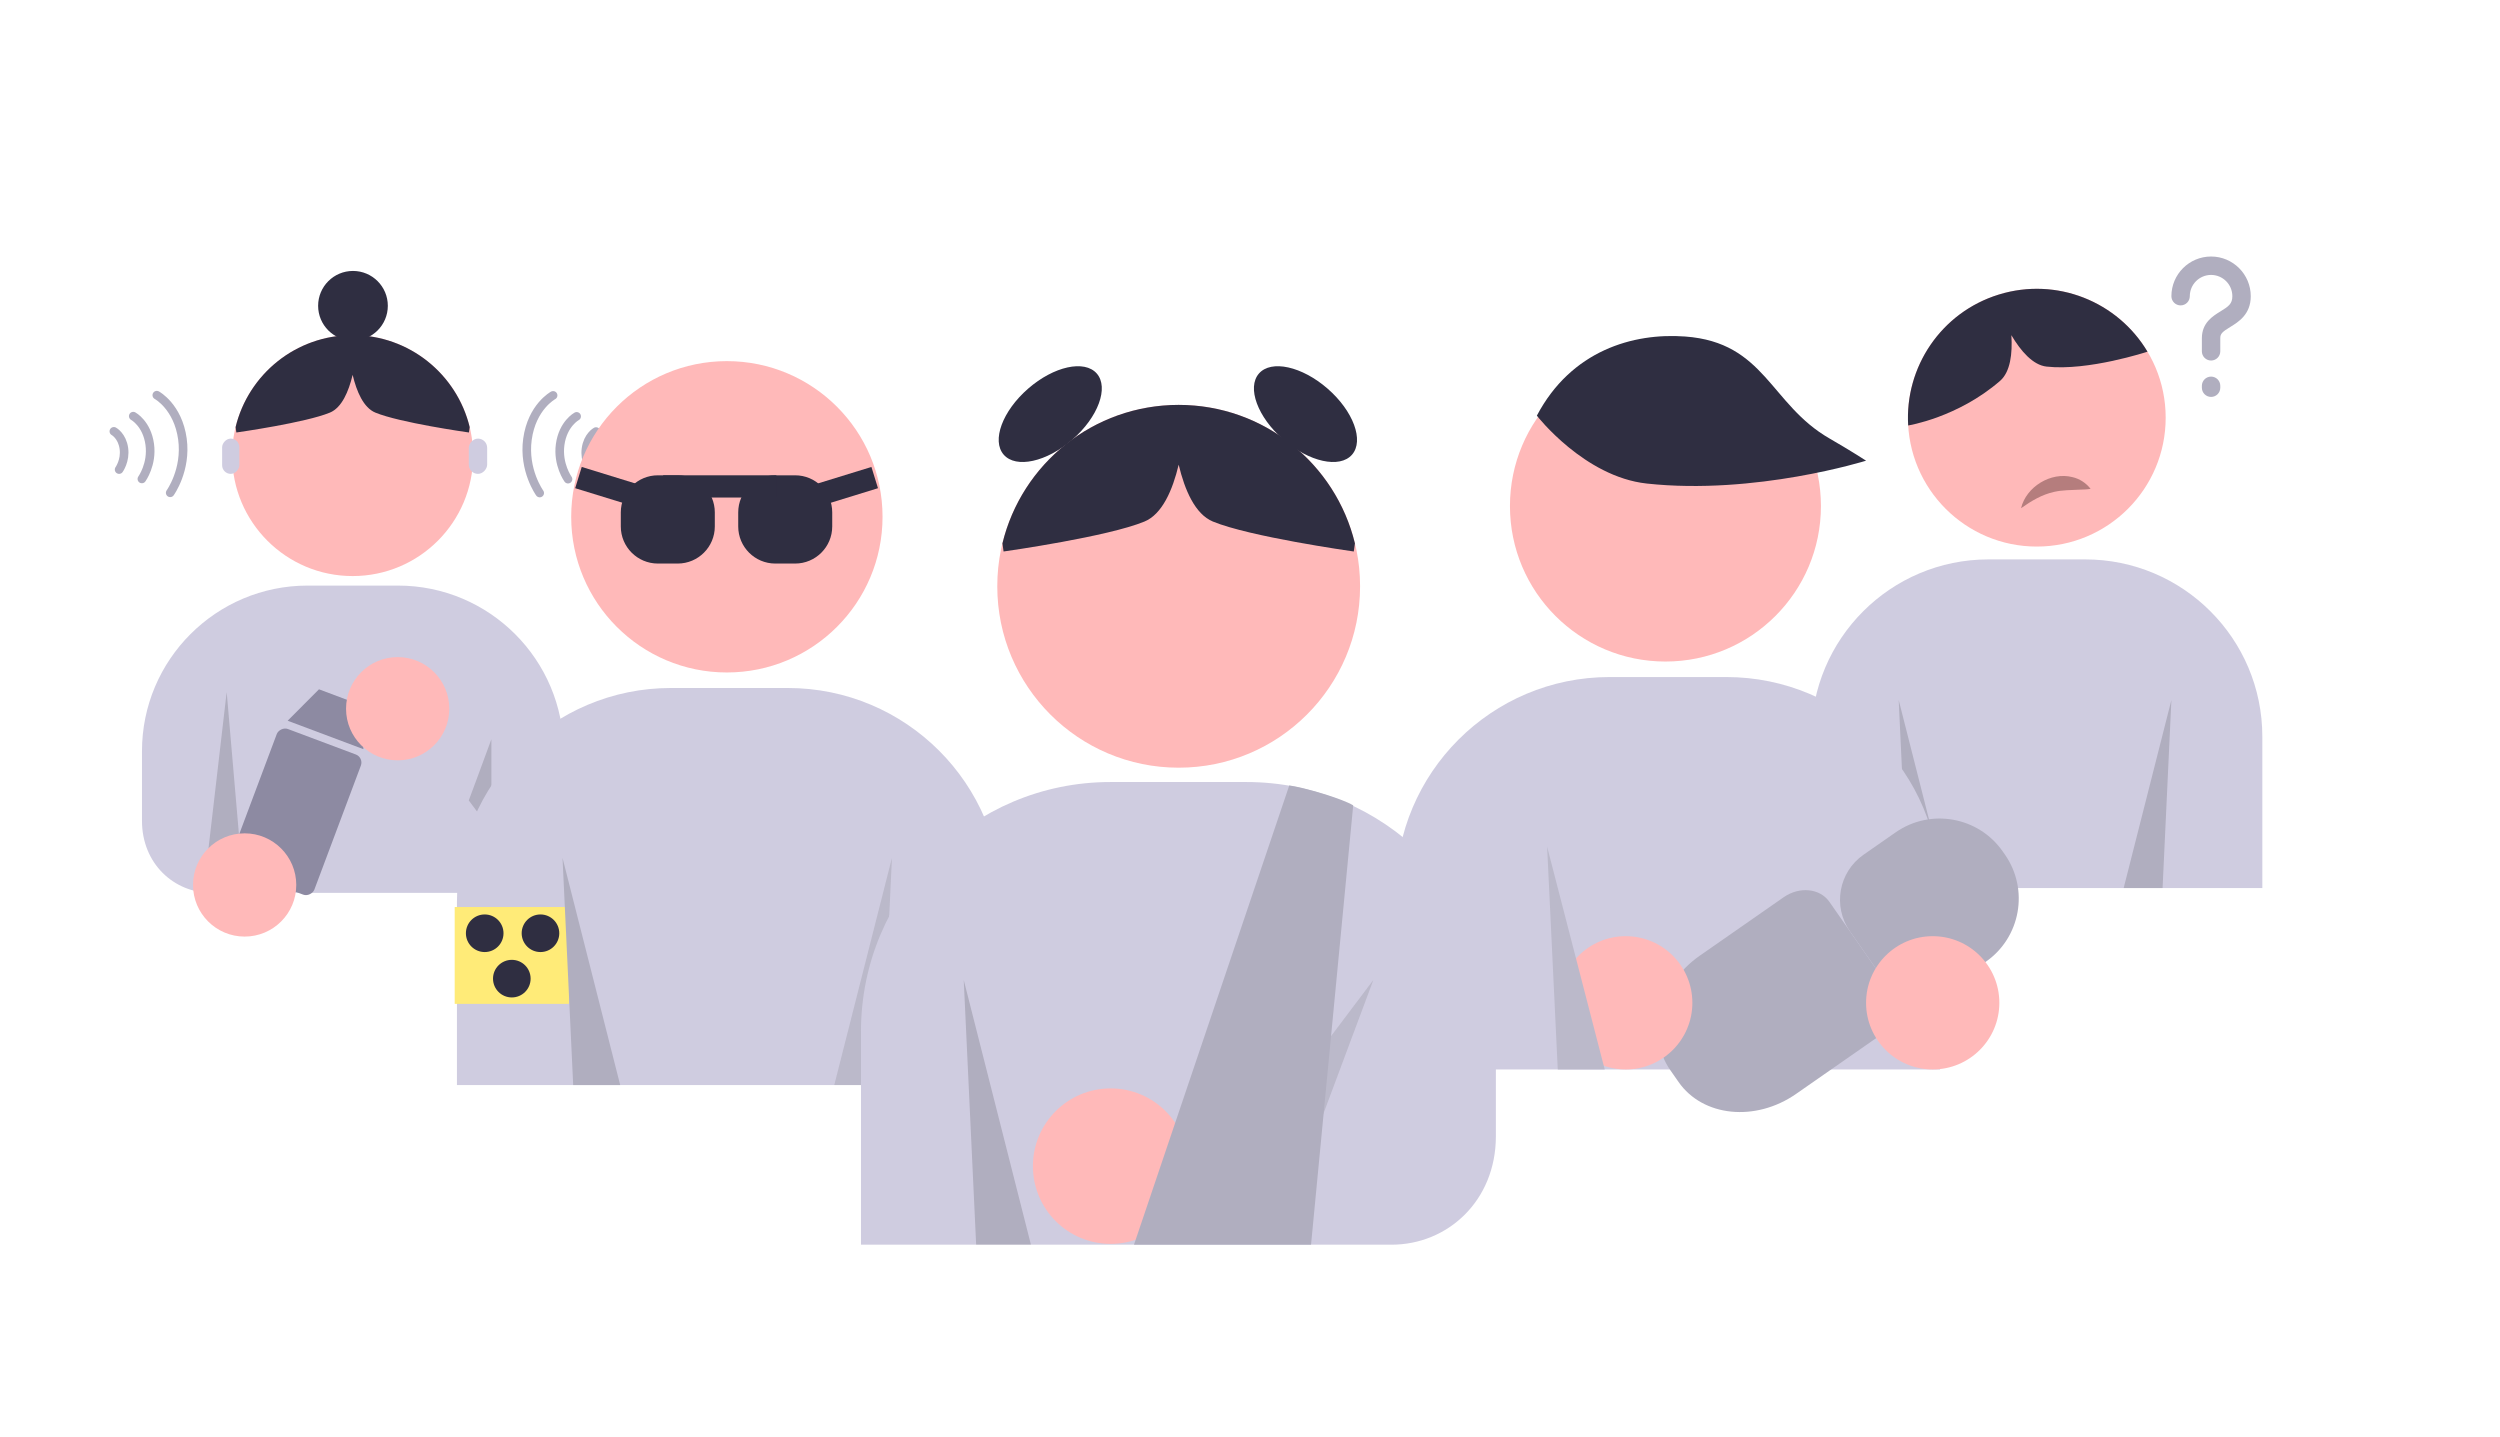 <svg width="741" height="426" viewBox="0 0 741 426" fill="none" xmlns="http://www.w3.org/2000/svg">
<path d="M42.082 243.284V222.664C42.082 195.55 64.065 173.567 91.179 173.567H117.959C145.074 173.567 167.055 195.55 167.055 222.664V264.637H62.621C51.564 264.637 42.082 255.978 42.082 243.284Z" fill="#CFCCE0"/>
<path opacity="0.15" d="M145.646 219.102V246.253L138.942 237.24L141.618 230.058L145.646 219.102Z" fill="black"/>
<path d="M104.521 170.745C84.801 170.745 68.815 154.759 68.815 135.039C68.815 115.319 84.801 99.332 104.521 99.332C124.241 99.332 140.228 115.319 140.228 135.039C140.228 154.759 124.241 170.745 104.521 170.745Z" fill="#FFB9B9"/>
<path d="M138.988 128.191C138.154 128.072 118.458 125.267 111.26 122.297C107.75 120.849 105.709 116.079 104.521 111.105C103.334 116.079 101.294 120.849 97.783 122.297C90.583 125.267 70.888 128.072 70.055 128.191L69.829 126.593C73.624 110.951 87.713 99.332 104.521 99.332C121.33 99.332 135.419 110.952 139.214 126.594L138.988 128.191Z" fill="#2F2E41"/>
<circle cx="10.329" cy="10.329" r="10.329" transform="matrix(-1 0 0 1 114.951 80.308)" fill="#2F2E41"/>
<path d="M46.473 117.129C46.473 117.129 52.755 120.511 54.074 130.122C55.333 139.306 50.443 146.07 50.443 146.07" stroke="#B0AEBF" stroke-width="2.55" stroke-linecap="round" stroke-linejoin="round"/>
<path d="M39.495 123.346C39.495 123.346 43.536 125.521 44.384 131.703C45.194 137.611 42.049 141.961 42.049 141.961" stroke="#B0AEBF" stroke-width="2.55" stroke-linecap="round" stroke-linejoin="round"/>
<path d="M33.746 127.849C33.746 127.849 36.206 129.173 36.722 132.936C37.216 136.533 35.301 139.181 35.301 139.181" stroke="#B0AEBF" stroke-width="2.55" stroke-linecap="round" stroke-linejoin="round"/>
<path d="M163.94 117.193C163.94 117.193 157.657 120.574 156.339 130.185C155.079 139.369 159.97 146.133 159.97 146.133" stroke="#B0AEBF" stroke-width="2.55" stroke-linecap="round" stroke-linejoin="round"/>
<path d="M170.917 123.41C170.917 123.41 166.876 125.585 166.028 131.767C165.218 137.674 168.364 142.024 168.364 142.024" stroke="#B0AEBF" stroke-width="2.55" stroke-linecap="round" stroke-linejoin="round"/>
<path d="M176.666 127.912C176.666 127.912 174.206 129.236 173.69 133C173.197 136.596 175.112 139.245 175.112 139.245" stroke="#B0AEBF" stroke-width="2.55" stroke-linecap="round" stroke-linejoin="round"/>
<path opacity="0.15" d="M71.802 258.689L61.162 256.943L67.188 205.123L71.802 258.689Z" fill="black"/>
<rect width="26.632" height="44.386" rx="2.55" transform="matrix(-0.936 -0.351 -0.351 0.936 107.859 224.528)" fill="#8D8AA2"/>
<path d="M85.263 213.624L107.701 222.048L107.57 209.199L94.542 204.308L85.263 213.624Z" fill="#8D8AA2"/>
<path d="M72.513 277.604C64.062 277.604 57.211 270.753 57.211 262.302C57.211 253.852 64.062 247.001 72.513 247.001C80.963 247.001 87.814 253.852 87.814 262.302C87.814 270.753 80.963 277.604 72.513 277.604Z" fill="#FFB9B9"/>
<path d="M117.872 225.368C109.421 225.368 102.57 218.517 102.57 210.066C102.57 201.616 109.421 194.765 117.872 194.765C126.322 194.765 133.173 201.616 133.173 210.066C133.173 218.517 126.322 225.368 117.872 225.368Z" fill="#FFB9B9"/>
<rect width="5.44" height="10.454" rx="2.72" transform="matrix(-1 0 0 1 144.393 130.003)" fill="#CFCCE0"/>
<rect width="5.101" height="10.454" rx="2.55" transform="matrix(-1 0 0 1 70.941 130.003)" fill="#CFCCE0"/>
<path d="M655.363 106.86C653.857 106.86 652.635 105.638 652.635 104.132V100.253C652.635 95.671 655.845 93.705 658.187 92.27C660.539 90.83 661.668 90.038 661.668 87.792C661.668 84.316 658.84 81.488 655.363 81.488C651.886 81.488 649.059 84.316 649.059 87.792C649.059 89.298 647.837 90.52 646.331 90.52C644.825 90.52 643.603 89.298 643.603 87.792C643.603 81.307 648.878 76.031 655.363 76.031C661.848 76.031 667.125 81.307 667.125 87.792C667.125 93.195 663.461 95.439 661.035 96.923C658.682 98.364 658.092 98.906 658.092 100.252V104.13C658.092 105.636 656.869 106.86 655.363 106.86Z" fill="#B0AEBF"/>
<path d="M655.363 117.648C653.857 117.648 652.635 116.425 652.635 114.919V114.353C652.635 112.847 653.857 111.625 655.363 111.625C656.869 111.625 658.091 112.847 658.091 114.353V114.919C658.091 116.425 656.869 117.648 655.363 117.648Z" fill="#B0AEBF"/>
<path d="M670.554 263.226V218.327C670.554 189.322 647.038 165.807 618.034 165.807H589.386C560.38 165.807 536.866 189.322 536.866 218.327V263.226" fill="#CFCCE0"/>
<path opacity="0.15" d="M629.452 263.226H640.986L643.602 207.481L629.452 263.226Z" fill="black"/>
<path d="M562.773 207.481L565.39 263.226H576.924L562.773 207.481Z" fill="#B0AEBF"/>
<path d="M603.711 162.002C624.806 162.002 641.907 144.901 641.907 123.805C641.907 102.71 624.806 85.609 603.711 85.609C582.616 85.609 565.515 102.71 565.515 123.805C565.515 144.901 582.616 162.002 603.711 162.002Z" fill="#FFB9B9"/>
<path d="M592.807 112.903C595.876 110.244 596.522 104.797 596.168 99.339C598.95 104.05 602.547 108.206 606.584 108.656C618.95 110.036 636.515 104.238 636.515 104.238C627.705 89.444 609.641 82.006 592.458 87.305C575.275 92.603 564.535 108.921 565.585 126.108C565.585 126.108 580.221 123.805 592.807 112.903Z" fill="#2F2E41"/>
<path d="M599.039 150.628C600.555 144.287 607.886 139.787 614.254 141.414C616.402 141.901 618.298 143.156 619.654 144.891C618.499 145.107 617.514 145.074 616.548 145.127C613.908 145.277 611.341 145.223 608.813 145.798C605.247 146.59 602.16 148.427 599.039 150.628Z" fill="#B57D7D"/>
<g clip-path="url(#clip0_238_536)">
<path d="M575.031 316.985V264.046C575.031 229.049 546.657 200.675 511.66 200.675H477.094C442.095 200.675 413.723 229.049 413.723 264.046V316.985" fill="#CFCCE0"/>
<path d="M542.236 267.306L560.64 293.725C563.439 297.741 561.91 303.648 557.23 306.909L532.37 324.227C520.335 332.611 504.722 331.034 497.526 320.704L495.055 317.158C487.861 306.83 491.789 291.637 503.827 283.252L528.686 265.935C533.367 262.674 539.438 263.289 542.236 267.306Z" fill="#B0AEBF"/>
<path d="M556.401 287.64L548.299 276.008C543.161 268.634 544.977 258.475 552.353 253.337L561.87 246.707C572.198 239.512 586.425 242.055 593.621 252.384L594.268 253.313C601.463 263.641 598.92 277.868 588.59 285.064L579.073 291.694C571.698 296.831 561.539 295.015 556.401 287.64Z" fill="#B0AEBF"/>
<path d="M572.855 316.985C583.762 316.985 592.605 308.142 592.605 297.235C592.605 286.327 583.762 277.484 572.855 277.484C561.947 277.484 553.104 286.327 553.104 297.235C553.104 308.142 561.947 316.985 572.855 316.985Z" fill="#FFB9B9"/>
<path d="M481.866 316.985C492.773 316.985 501.616 308.142 501.616 297.235C501.616 286.327 492.773 277.484 481.866 277.484C470.958 277.484 462.115 286.327 462.115 297.235C462.115 308.142 470.958 316.985 481.866 316.985Z" fill="#FFB9B9"/>
<path d="M493.638 196.081C519.092 196.081 539.726 175.447 539.726 149.993C539.726 124.539 519.092 103.905 493.638 103.905C468.184 103.905 447.55 124.539 447.55 149.993C447.55 175.447 468.184 196.081 493.638 196.081Z" fill="#FFB9B9"/>
<path d="M455.524 123.199C455.524 123.199 469.543 141.3 488.099 143.322C520.257 146.824 553.104 136.547 553.104 136.547C553.104 136.547 548.255 133.411 542.254 129.958C524.633 119.82 523.211 101.507 499.5 99.742C484.068 98.593 465.703 103.902 455.524 123.199Z" fill="#2F2E41"/>
<path d="M458.564 250.96L461.721 316.985H475.638L458.564 250.96Z" fill="#BBB9CA"/>
</g>
<path d="M296.931 321.604V267.364C296.931 232.327 268.524 203.92 233.486 203.92H198.88C163.841 203.92 135.436 232.327 135.436 267.364V321.604" fill="#CFCCE0"/>
<path opacity="0.15" d="M247.279 321.604H261.212L264.373 254.264L247.279 321.604Z" fill="#4C4C4C"/>
<path d="M215.444 199.321C240.927 199.321 261.585 178.663 261.585 153.18C261.585 127.696 240.927 107.038 215.444 107.038C189.961 107.038 169.303 127.696 169.303 153.18C169.303 178.663 189.961 199.321 215.444 199.321Z" fill="#FFB9B9"/>
<path d="M200.871 140.88H195.005C188.931 140.88 184.007 145.804 184.007 151.878V156.04C184.007 162.114 188.931 167.038 195.005 167.038H200.871C206.945 167.038 211.869 162.114 211.869 156.04V151.878C211.869 145.804 206.945 140.88 200.871 140.88Z" fill="#2F2E41"/>
<path d="M235.674 140.88H229.807C223.733 140.88 218.809 145.804 218.809 151.878V156.04C218.809 162.114 223.733 167.038 229.807 167.038H235.674C241.748 167.038 246.672 162.114 246.672 156.04V151.878C246.672 145.804 241.748 140.88 235.674 140.88Z" fill="#2F2E41"/>
<path d="M172.428 138.402L170.485 144.701L187.499 149.947L189.441 143.648L172.428 138.402Z" fill="#2F2E41"/>
<path d="M258.29 138.406L241.275 143.648L243.216 149.948L260.231 144.705L258.29 138.406Z" fill="#2F2E41"/>
<path d="M230.119 140.88H196.559V147.471H230.119V140.88Z" fill="#2F2E41"/>
<path d="M168.638 268.843H134.771V297.546H168.638V268.843Z" fill="#FFEB78"/>
<path d="M143.667 282.189C146.745 282.189 149.24 279.694 149.24 276.616C149.24 273.538 146.745 271.043 143.667 271.043C140.589 271.043 138.094 273.538 138.094 276.616C138.094 279.694 140.589 282.189 143.667 282.189Z" fill="#2F2E41"/>
<path d="M160.195 282.189C163.273 282.189 165.768 279.694 165.768 276.616C165.768 273.538 163.273 271.043 160.195 271.043C157.117 271.043 154.622 273.538 154.622 276.616C154.622 279.694 157.117 282.189 160.195 282.189Z" fill="#2F2E41"/>
<path d="M151.703 295.643C154.781 295.643 157.276 293.147 157.276 290.069C157.276 286.991 154.781 284.496 151.703 284.496C148.625 284.496 146.129 286.991 146.129 290.069C146.129 293.147 148.625 295.643 151.703 295.643Z" fill="#2F2E41"/>
<path d="M166.731 254.264L169.892 321.604H183.825L166.731 254.264Z" fill="#B0AEBF"/>
<path d="M443.38 336.774V305.723C443.38 264.895 410.279 231.793 369.45 231.793H329.125C288.294 231.793 255.195 264.895 255.195 305.723V368.926H412.452C429.103 368.926 443.38 355.888 443.38 336.774Z" fill="#CFCCE0"/>
<path opacity="0.15" d="M285.649 290.457L289.332 368.926H305.568L285.649 290.457Z" fill="black"/>
<path opacity="0.15" d="M407.065 290.457L385.408 319.201L391.615 331.837L407.065 290.457Z" fill="#4C4C4C"/>
<path d="M329.195 368.686C341.92 368.686 352.236 358.371 352.236 345.645C352.236 332.92 341.92 322.604 329.195 322.604C316.469 322.604 306.153 332.92 306.153 345.645C306.153 358.371 316.469 368.686 329.195 368.686Z" fill="#FFB9B9"/>
<path d="M382.142 232.8L336.114 368.927H388.593L401.091 238.708C397.871 236.73 386.672 233.422 382.142 232.8Z" fill="#B0AEBF"/>
<path d="M349.36 227.544C379.055 227.544 403.127 203.471 403.127 173.777C403.127 144.082 379.055 120.009 349.36 120.009C319.665 120.009 295.593 144.082 295.593 173.777C295.593 203.471 319.665 227.544 349.36 227.544Z" fill="#FFB9B9"/>
<path d="M317.868 130.282C325.486 123.64 328.719 114.881 325.089 110.718C321.459 106.555 312.341 108.564 304.723 115.206C297.106 121.848 293.873 130.607 297.502 134.77C301.132 138.933 310.25 136.924 317.868 130.282Z" fill="#2F2E41"/>
<path d="M400.736 134.77C404.366 130.607 401.133 121.847 393.515 115.206C385.897 108.564 376.779 106.554 373.149 110.717C369.519 114.88 372.752 123.639 380.37 130.281C387.988 136.923 397.106 138.933 400.736 134.77Z" fill="#2F2E41"/>
<path d="M297.459 163.465C298.715 163.286 328.373 159.062 339.213 154.589C344.498 152.41 347.572 145.226 349.36 137.737C351.148 145.226 354.22 152.41 359.506 154.589C370.348 159.062 400.005 163.286 401.261 163.465L401.6 161.059C395.886 137.505 374.671 120.009 349.36 120.009C324.049 120.009 302.834 137.507 297.119 161.061L297.459 163.465Z" fill="#2F2E41"/>
<defs>
<clipPath id="clip0_238_536">
<rect width="269.945" height="269.945" fill="white" transform="translate(359.723 65.612)"/>
</clipPath>
</defs>
</svg>
